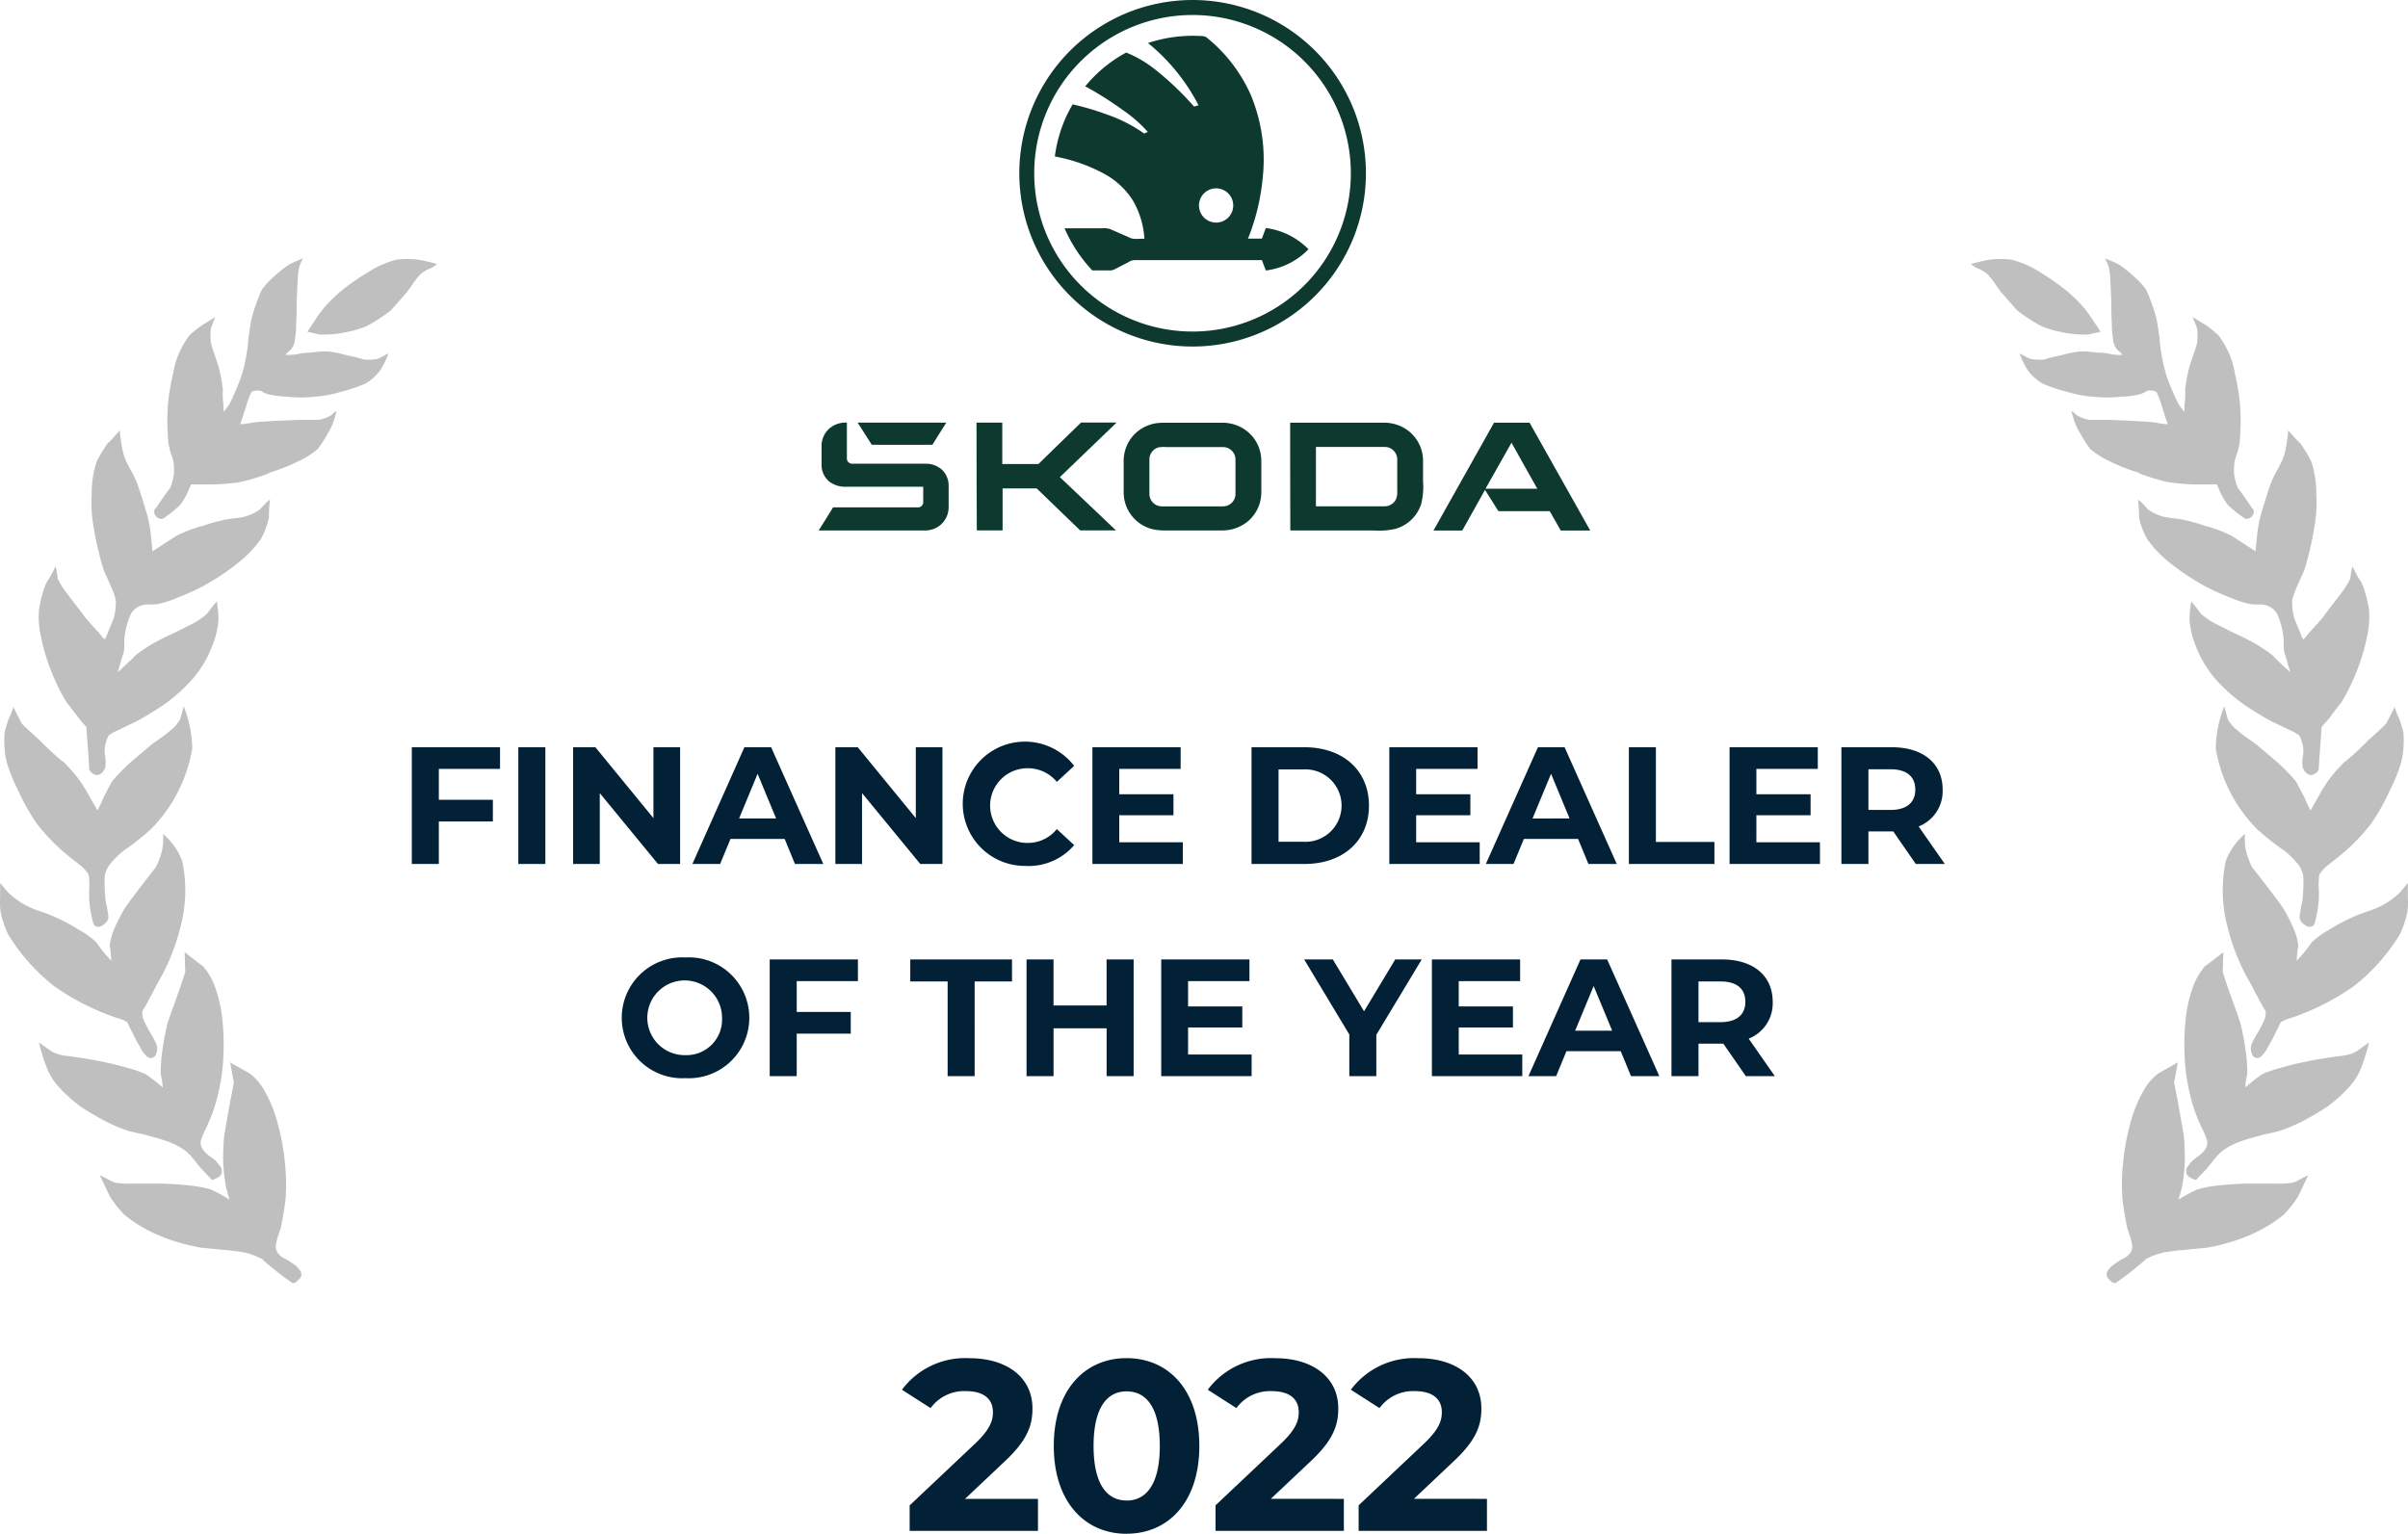 <svg xmlns="http://www.w3.org/2000/svg" width="158.83" height="101.192" viewBox="0 0 158.83 101.192"><g transform="translate(0 -1)"><path d="M32.982,51.73V50.3H27.163V58h1.782V55.195h3.564v-1.43H28.945V51.73ZM34.189,58h1.782V50.3H34.189ZM43.1,50.3v4.675L39.272,50.3H37.8V58h1.76V53.325L43.4,58H44.86V50.3ZM52.435,58h1.87l-3.443-7.7H49.1L45.67,58H47.5l.682-1.65h3.575ZM48.75,55l1.221-2.948L51.192,55Zm11.656-4.7v4.675L56.578,50.3H55.1V58h1.76V53.325L60.7,58h1.463V50.3Zm7.267,7.832a3.956,3.956,0,0,0,3.179-1.375L69.708,55.7a2.454,2.454,0,0,1-1.936.913,2.464,2.464,0,0,1,0-4.928,2.477,2.477,0,0,1,1.936.9l1.144-1.056a4.1,4.1,0,1,0-3.179,6.6Zm6.153-1.562V54.788H77.4V53.4H73.826V51.73h4.048V50.3H72.055V58h5.962V56.57ZM82.55,58h3.5c2.519,0,4.246-1.518,4.246-3.85s-1.727-3.85-4.246-3.85h-3.5Zm1.782-1.463V51.763H85.96a2.391,2.391,0,1,1,0,4.774Zm9.077.033V54.788h3.575V53.4H93.409V51.73h4.048V50.3H91.638V58H97.6V56.57ZM104.771,58h1.87L103.2,50.3h-1.76L98.006,58h1.826l.682-1.65h3.575Zm-3.685-3,1.221-2.948L103.528,55Zm6.354,3h5.643V56.548h-3.861V50.3H107.44Zm8.41-1.43V54.788h3.575V53.4H115.85V51.73H119.9V50.3h-5.819V58h5.962V56.57ZM128.278,58l-1.727-2.475a2.5,2.5,0,0,0,1.584-2.431c0-1.727-1.287-2.794-3.344-2.794h-3.333V58h1.782V55.855h1.639L126.364,58Zm-1.947-4.906c0,.836-.55,1.342-1.639,1.342H123.24V51.752h1.452C125.781,51.752,126.331,52.247,126.331,53.094ZM45.217,72.132a3.988,3.988,0,1,0,0-7.964,3.988,3.988,0,1,0,0,7.964Zm0-1.518a2.465,2.465,0,1,1,2.409-2.464A2.349,2.349,0,0,1,45.217,70.614ZM56.588,65.73V64.3H50.769V72h1.782V69.195h3.564v-1.43H52.551V65.73ZM62.505,72h1.782V65.752h2.464V64.3h-6.71v1.452h2.464ZM72.99,64.3v3.036h-3.5V64.3H67.71V72h1.782V68.843h3.5V72h1.782V64.3Zm5.375,6.27V68.788H81.94V67.4H78.365V65.73h4.048V64.3H76.594V72h5.962V70.57ZM93.777,64.3H92.028l-2.057,3.421L87.914,64.3H86.022L89,69.25V72h1.782V69.272Zm2.441,6.27V68.788h3.575V67.4H96.218V65.73h4.048V64.3H94.447V72h5.962V70.57ZM107.58,72h1.87l-3.443-7.7h-1.76L100.815,72h1.826l.682-1.65H106.9Zm-3.685-3,1.221-2.948L106.337,69Zm13.174,3-1.727-2.475a2.5,2.5,0,0,0,1.584-2.431c0-1.727-1.287-2.794-3.344-2.794h-3.333V72h1.782V69.855h1.639L115.155,72Zm-1.947-4.906c0,.836-.55,1.342-1.639,1.342h-1.452V65.752h1.452C114.572,65.752,115.122,66.247,115.122,67.094Z" fill="#022136"/><path d="M136.05,22.92a6.363,6.363,0,0,1-1.37-.39,10,10,0,0,1-1.62-1.05c-.12-.12-.48-.53-1.09-1.23q-.105-.135-.42-.6a4.915,4.915,0,0,0-.46-.56,2.392,2.392,0,0,0-.56-.35,1.9,1.9,0,0,1-.53-.32,11.271,11.271,0,0,1,1.2-.28,5.328,5.328,0,0,1,1.51,0,6.347,6.347,0,0,1,1.48.6,17.245,17.245,0,0,1,1.76,1.16,9.68,9.68,0,0,1,1.51,1.41,8.3,8.3,0,0,1,.56.77c.28.42.46.69.53.81-.54.12-.8.18-.77.18a7.432,7.432,0,0,1-1.72-.14Zm5.06,9.28a12.866,12.866,0,0,1-1.97-.77,5.836,5.836,0,0,1-1.27-.81,7.523,7.523,0,0,1-.67-1.05,3.5,3.5,0,0,1-.35-.7c-.02-.07-.06-.19-.11-.35s-.08-.29-.11-.39c.05,0,.12.05.21.14a.849.849,0,0,0,.25.18,2.335,2.335,0,0,0,.7.25h.91c.26,0,.7.01,1.34.04.56.02,1,.05,1.3.07a7.382,7.382,0,0,1,.84.07,4.555,4.555,0,0,0,.81.11q-.075-.21-.21-.6a4.7,4.7,0,0,0-.18-.56,5.147,5.147,0,0,0-.35-.95c-.07-.09-.26-.13-.56-.11a.42.42,0,0,0-.21.11,2.42,2.42,0,0,0-.25.11,5.96,5.96,0,0,1-1.3.18,8.6,8.6,0,0,1-1.9,0,7.861,7.861,0,0,1-1.69-.32,10.405,10.405,0,0,1-1.65-.56,3.348,3.348,0,0,1-.95-.88,5.2,5.2,0,0,1-.53-1.09c.05.02.16.08.35.18a2.062,2.062,0,0,0,.39.18,3.412,3.412,0,0,0,.88.04,9.183,9.183,0,0,1,1.12-.28,8.522,8.522,0,0,1,1.2-.25,6.9,6.9,0,0,1,1.16.07,4.257,4.257,0,0,1,.95.11,3.1,3.1,0,0,0,.74.04,1.789,1.789,0,0,0-.28-.28.79.79,0,0,1-.21-.28,1.135,1.135,0,0,1-.14-.56,3.879,3.879,0,0,1-.07-.81c-.02-.33-.04-.83-.04-1.51-.02-.68-.05-1.2-.07-1.55a3.772,3.772,0,0,0-.11-.84,2.269,2.269,0,0,0-.25-.53,7.384,7.384,0,0,1,.91.39,7.089,7.089,0,0,1,1.05.84,4.338,4.338,0,0,1,.77.84,11.486,11.486,0,0,1,.7,2c.05.28.11.67.18,1.16a10.32,10.32,0,0,0,.14,1.16,10.848,10.848,0,0,0,.35,1.44,16.935,16.935,0,0,0,.77,1.79,3.233,3.233,0,0,0,.39.49V27.7a4.9,4.9,0,0,0,.04-.98,9.762,9.762,0,0,1,.28-1.51c.05-.16.13-.42.25-.77.12-.33.2-.59.25-.77a3.678,3.678,0,0,0,0-1.05c0,.02-.09-.21-.28-.7.49.3.76.47.81.49a8.835,8.835,0,0,1,.88.7,6.368,6.368,0,0,1,.67,1.12,5.323,5.323,0,0,1,.42,1.41,14.214,14.214,0,0,1,.35,2.14,15.547,15.547,0,0,1-.04,2.46,5.77,5.77,0,0,1-.14.6c-.09.26-.15.45-.18.56a4.155,4.155,0,0,0-.04.88,3.471,3.471,0,0,0,.28.98c-.07-.14.15.16.67.91.21.33.32.47.32.42a.457.457,0,0,1-.11.49.415.415,0,0,1-.49.11l-.53-.39c-.3-.26-.48-.41-.53-.46a3.875,3.875,0,0,1-.46-.74,1.428,1.428,0,0,1-.14-.32,2.221,2.221,0,0,1-.14-.32h-1.51a16.145,16.145,0,0,1-1.65-.14,13.325,13.325,0,0,1-2-.6Zm9.14,46.9a8.384,8.384,0,0,0,.98-.07,3.379,3.379,0,0,0,.53-.25l.49-.25c-.4.84-.62,1.31-.67,1.41a7.3,7.3,0,0,1-.95,1.2,8.907,8.907,0,0,1-1.83,1.16,11.228,11.228,0,0,1-1.76.67,13.288,13.288,0,0,1-1.48.35c.19-.02-.29.02-1.44.14a13.751,13.751,0,0,0-1.44.18,4.94,4.94,0,0,0-1.2.46q.18-.075-1.2,1.02l-.74.53a.361.361,0,0,1-.32-.14c-.16-.14-.25-.25-.25-.32a.411.411,0,0,1,.11-.42,1.343,1.343,0,0,1,.42-.39,4.028,4.028,0,0,1,.49-.32,1.2,1.2,0,0,0,.46-.32.773.773,0,0,0,.18-.63,4.1,4.1,0,0,0-.14-.56l-.18-.53c-.19-.96-.29-1.62-.32-1.97a13.011,13.011,0,0,1,.04-2.25,15.355,15.355,0,0,1,.46-2.6,8.924,8.924,0,0,1,.88-2.21,3.513,3.513,0,0,1,.98-1.16c-.05.02.39-.22,1.3-.74-.16.91-.25,1.35-.25,1.3l.25,1.3c.28,1.59.41,2.33.39,2.21a16.477,16.477,0,0,1,.07,1.65,10.823,10.823,0,0,1-.18,1.72,7.732,7.732,0,0,1-.25.88,11.759,11.759,0,0,1,1.23-.67,7.2,7.2,0,0,1,1.27-.25c.57-.07,1.23-.12,2-.14h2.04Zm-4.68-43.38a9.258,9.258,0,0,1,1.62.63c-.02-.02.5.32,1.58,1.02.09-.91.14-1.36.14-1.34a7.8,7.8,0,0,1,.21-1.05c.26-.89.48-1.59.67-2.11a6.784,6.784,0,0,1,.39-.81c.19-.35.32-.61.39-.77a5.328,5.328,0,0,0,.28-1.2,4.419,4.419,0,0,0,.07-.7c.56.63.82.9.77.81a8.239,8.239,0,0,1,.77,1.27,6.6,6.6,0,0,1,.32,2.07,9.34,9.34,0,0,1-.11,2.14,21.347,21.347,0,0,1-.6,2.67,3.735,3.735,0,0,1-.28.7c-.16.38-.27.62-.32.74a4.277,4.277,0,0,0-.28.81,4.146,4.146,0,0,0,.14,1.2q.075.18.42,1.02c.09.23.15.35.18.35s.14-.13.35-.39c.3-.33.6-.66.88-.98.19-.26.48-.64.88-1.16.45-.59.62-.82.53-.7a6.45,6.45,0,0,0,.46-.77,4.067,4.067,0,0,1,.14-.81,7.688,7.688,0,0,0,.6,1.09,7.536,7.536,0,0,1,.49,1.79,5.729,5.729,0,0,1-.11,1.65,12.976,12.976,0,0,1-.7,2.39,13.192,13.192,0,0,1-1.02,2.07c.02-.05-.26.32-.84,1.09-.33.38-.48.55-.46.53,0-.05-.01.16-.04.63-.02.33-.06.81-.11,1.44-.02.45-.04.69-.04.74a.688.688,0,0,1-.35.32.415.415,0,0,1-.39-.04.828.828,0,0,1-.32-.46,3.222,3.222,0,0,1,0-.63,1.963,1.963,0,0,0,.04-.6,2.683,2.683,0,0,0-.25-.84,2.7,2.7,0,0,0-.46-.28c-1.03-.49-1.45-.69-1.27-.6a20.674,20.674,0,0,1-1.86-1.12,10.79,10.79,0,0,1-2-1.79,7.322,7.322,0,0,1-1.2-2,5.909,5.909,0,0,1-.46-1.83,7.4,7.4,0,0,1,.11-1.23c.09.09.32.38.67.84a4.752,4.752,0,0,0,1.16.74c.26.14.63.33,1.12.56s.87.42,1.12.56a9.7,9.7,0,0,1,1.41.95q-.285-.21,1.05,1.02c-.23-.82-.36-1.25-.39-1.3a3.79,3.79,0,0,1-.04-.6,3.119,3.119,0,0,0-.04-.6,4.919,4.919,0,0,0-.39-1.34,1.213,1.213,0,0,0-.67-.56,1.549,1.549,0,0,0-.56-.07,2.622,2.622,0,0,1-.6-.04,6.5,6.5,0,0,1-1.27-.42,14.5,14.5,0,0,1-1.83-.84,16.337,16.337,0,0,1-2.14-1.44,7.9,7.9,0,0,1-1.51-1.58,5.363,5.363,0,0,1-.53-1.41,8.788,8.788,0,0,0-.07-1.2,5.079,5.079,0,0,1,.67.67,3.3,3.3,0,0,0,.98.46,3.875,3.875,0,0,0,.67.11c.35.05.59.08.7.11a10.993,10.993,0,0,1,1.48.42Zm8.79,34.95a2.939,2.939,0,0,0,.98-.25c.12-.07.27-.18.46-.32.23-.16.39-.27.46-.32a12.194,12.194,0,0,1-.46,1.51,4.122,4.122,0,0,1-.74,1.3,9.75,9.75,0,0,1-1.58,1.44,18.232,18.232,0,0,1-1.62.95,10.385,10.385,0,0,1-1.41.6c-.16.05-.4.11-.7.18a6.136,6.136,0,0,0-.74.18,11.947,11.947,0,0,0-1.37.42,4.316,4.316,0,0,0-1.09.6,4.9,4.9,0,0,0-.56.6c-.23.3-.4.5-.49.6-.38.4-.59.62-.63.67-.05.02-.16-.01-.35-.11-.16-.09-.26-.18-.28-.25a.6.6,0,0,1,0-.42,3.232,3.232,0,0,1,.39-.49c.05-.05.2-.16.46-.35a1.779,1.779,0,0,0,.39-.42.707.707,0,0,0,.07-.63c-.05-.14-.12-.32-.21-.53a3.451,3.451,0,0,1-.25-.53,10,10,0,0,1-.63-1.86,13.094,13.094,0,0,1-.35-2.25,16.567,16.567,0,0,1,.04-2.6,8.844,8.844,0,0,1,.53-2.36,4.408,4.408,0,0,1,.77-1.3c-.07.07.33-.23,1.2-.91l-.04,1.3s.12.4.42,1.27c.54,1.5.79,2.2.74,2.11a13.6,13.6,0,0,1,.32,1.62,10.418,10.418,0,0,1,.14,1.72,7.018,7.018,0,0,0-.14.91,12.534,12.534,0,0,1,1.12-.88,7.81,7.81,0,0,1,1.23-.42,18.056,18.056,0,0,1,1.93-.46q.345-.075,1.02-.18c.47-.07.8-.12.98-.14Zm.35-19.44a18.254,18.254,0,0,0,1.48-1.37c.7-.63,1.1-1.01,1.2-1.12l.56-1.09a4.832,4.832,0,0,0,.32.81c.12.35.2.63.25.84a6,6,0,0,1-.14,2,10.669,10.669,0,0,1-.74,1.83,13.5,13.5,0,0,1-1.27,2.25,13.294,13.294,0,0,1-1.58,1.69c-.16.14-.39.33-.67.56-.33.26-.55.43-.67.53a2.341,2.341,0,0,0-.46.53,1.521,1.521,0,0,0-.04.39,2.887,2.887,0,0,0,0,.6v.6a7.226,7.226,0,0,1-.21,1.37c-.05.26-.12.41-.21.46A.5.5,0,0,1,152,62a.642.642,0,0,1-.32-.46,2.734,2.734,0,0,1,.07-.53,3.878,3.878,0,0,1,.11-.53,12.243,12.243,0,0,0,.07-1.62,1.918,1.918,0,0,0-.25-.7,5.17,5.17,0,0,0-1.34-1.27,17.27,17.27,0,0,1-1.48-1.2,9.878,9.878,0,0,1-2.71-5.31,7.9,7.9,0,0,1,.56-2.78c.14.52.22.81.25.88a2.4,2.4,0,0,0,.67.74,4.5,4.5,0,0,0,.63.49c.3.21.52.36.63.46q.6.5,1.41,1.2a12.242,12.242,0,0,1,1.12,1.16c.05.07.25.45.6,1.12a3.521,3.521,0,0,0,.18.42q.135.285.21.42c-.14.21.06-.15.6-1.09a9.3,9.3,0,0,1,.7-1.09,11.518,11.518,0,0,1,.98-1.09Zm4.11,8.05v.98a3.74,3.74,0,0,1-.04.95,6.24,6.24,0,0,1-.49,1.44,12.83,12.83,0,0,1-2.99,3.38,16,16,0,0,1-4.22,2.14,2.1,2.1,0,0,0-.6.25c-.05.02-.11.13-.18.32-.07.12-.18.33-.32.63a6.956,6.956,0,0,1-.35.63,2.1,2.1,0,0,1-.49.7.369.369,0,0,1-.46.04q-.135-.075-.21-.42a.933.933,0,0,1,.07-.49,7.708,7.708,0,0,1,.42-.77,6.171,6.171,0,0,0,.39-.77,1.089,1.089,0,0,0,.07-.67c.05.19-.27-.37-.95-1.69a14.072,14.072,0,0,1-1.55-3.8,9.377,9.377,0,0,1-.11-4.32,4.279,4.279,0,0,1,1.27-1.79,3.749,3.749,0,0,0,.04.98,4.651,4.651,0,0,0,.46,1.27c-.02-.05.32.39,1.02,1.3q.885,1.155,1.05,1.44a11.014,11.014,0,0,1,.74,1.51,3.841,3.841,0,0,1,.21.98c-.02-.16-.06.13-.11.88a8.523,8.523,0,0,0,.98-1.2,5.534,5.534,0,0,1,1.16-.84,12.351,12.351,0,0,1,1.83-.95c.16-.07.46-.18.88-.32a5.263,5.263,0,0,0,1.93-1.16c.02-.02.2-.23.53-.63Z" fill="#bfbfbf"/><path d="M22.78,22.92a6.362,6.362,0,0,0,1.37-.39,10,10,0,0,0,1.62-1.05c.12-.12.48-.53,1.09-1.23q.105-.135.42-.6a4.916,4.916,0,0,1,.46-.56,2.392,2.392,0,0,1,.56-.35,1.9,1.9,0,0,0,.53-.32,11.272,11.272,0,0,0-1.2-.28,5.328,5.328,0,0,0-1.51,0,6.347,6.347,0,0,0-1.48.6,17.245,17.245,0,0,0-1.76,1.16,9.68,9.68,0,0,0-1.51,1.41,8.3,8.3,0,0,0-.56.77c-.28.42-.46.69-.53.81.54.12.8.18.77.18a7.432,7.432,0,0,0,1.72-.14ZM17.72,32.2a12.866,12.866,0,0,0,1.97-.77,5.836,5.836,0,0,0,1.27-.81,7.522,7.522,0,0,0,.67-1.05,3.5,3.5,0,0,0,.35-.7c.02-.07.06-.19.11-.35s.08-.29.11-.39c-.05,0-.12.05-.21.14a.849.849,0,0,1-.25.18,2.335,2.335,0,0,1-.7.25h-.91c-.26,0-.7.01-1.34.04-.56.02-1,.05-1.3.07a7.382,7.382,0,0,0-.84.07,4.555,4.555,0,0,1-.81.11q.075-.21.21-.6a4.7,4.7,0,0,1,.18-.56,5.147,5.147,0,0,1,.35-.95c.07-.09.26-.13.56-.11a.42.42,0,0,1,.21.11,2.419,2.419,0,0,1,.25.11,5.96,5.96,0,0,0,1.3.18,8.6,8.6,0,0,0,1.9,0,7.861,7.861,0,0,0,1.69-.32,10.4,10.4,0,0,0,1.65-.56,3.348,3.348,0,0,0,.95-.88,5.2,5.2,0,0,0,.53-1.09c-.05.02-.16.08-.35.18a2.062,2.062,0,0,1-.39.18,3.412,3.412,0,0,1-.88.04,9.183,9.183,0,0,0-1.12-.28,8.522,8.522,0,0,0-1.2-.25,6.9,6.9,0,0,0-1.16.07,4.257,4.257,0,0,0-.95.11,3.1,3.1,0,0,1-.74.04,1.789,1.789,0,0,1,.28-.28.789.789,0,0,0,.21-.28,1.135,1.135,0,0,0,.14-.56,3.878,3.878,0,0,0,.07-.81c.02-.33.04-.83.04-1.51.02-.68.05-1.2.07-1.55a3.771,3.771,0,0,1,.11-.84,2.269,2.269,0,0,1,.25-.53,7.383,7.383,0,0,0-.91.39,7.088,7.088,0,0,0-1.05.84,4.339,4.339,0,0,0-.77.84,11.487,11.487,0,0,0-.7,2c-.05.28-.11.67-.18,1.16a10.32,10.32,0,0,1-.14,1.16,10.849,10.849,0,0,1-.35,1.44,16.934,16.934,0,0,1-.77,1.79,3.232,3.232,0,0,1-.39.49V27.7a4.9,4.9,0,0,1-.04-.98,9.765,9.765,0,0,0-.28-1.51c-.05-.16-.13-.42-.25-.77-.12-.33-.2-.59-.25-.77a3.679,3.679,0,0,1,0-1.05c0,.02.09-.21.28-.7-.49.3-.76.47-.81.49a8.833,8.833,0,0,0-.88.7,6.368,6.368,0,0,0-.67,1.12,5.323,5.323,0,0,0-.42,1.41,14.214,14.214,0,0,0-.35,2.14,15.547,15.547,0,0,0,.04,2.46,5.766,5.766,0,0,0,.14.6c.09.26.15.45.18.56a4.154,4.154,0,0,1,.04.88,3.471,3.471,0,0,1-.28.98c.07-.14-.15.16-.67.91-.21.33-.32.47-.32.42a.457.457,0,0,0,.11.49.415.415,0,0,0,.49.11l.53-.39c.3-.26.48-.41.53-.46a3.875,3.875,0,0,0,.46-.74,1.427,1.427,0,0,0,.14-.32,2.22,2.22,0,0,0,.14-.32h1.51a16.145,16.145,0,0,0,1.65-.14,13.326,13.326,0,0,0,2-.6ZM8.58,79.1a8.385,8.385,0,0,1-.98-.07,3.379,3.379,0,0,1-.53-.25l-.49-.25c.4.84.62,1.31.67,1.41a7.3,7.3,0,0,0,.95,1.2,8.907,8.907,0,0,0,1.83,1.16,11.228,11.228,0,0,0,1.76.67,13.288,13.288,0,0,0,1.48.35c-.19-.02.29.02,1.44.14a13.751,13.751,0,0,1,1.44.18,4.94,4.94,0,0,1,1.2.46q-.18-.075,1.2,1.02l.74.53a.362.362,0,0,0,.32-.14c.16-.14.25-.25.25-.32a.411.411,0,0,0-.11-.42,1.343,1.343,0,0,0-.42-.39,4.028,4.028,0,0,0-.49-.32,1.2,1.2,0,0,1-.46-.32.773.773,0,0,1-.18-.63,4.1,4.1,0,0,1,.14-.56l.18-.53c.19-.96.29-1.62.32-1.97a13.011,13.011,0,0,0-.04-2.25,15.356,15.356,0,0,0-.46-2.6,8.924,8.924,0,0,0-.88-2.21,3.513,3.513,0,0,0-.98-1.16c.05.02-.39-.22-1.3-.74.16.91.25,1.35.25,1.3l-.25,1.3c-.28,1.59-.41,2.33-.39,2.21a16.479,16.479,0,0,0-.07,1.65,10.823,10.823,0,0,0,.18,1.72,7.735,7.735,0,0,0,.25.88,11.758,11.758,0,0,0-1.23-.67,7.2,7.2,0,0,0-1.27-.25c-.57-.07-1.23-.12-2-.14H8.61Zm4.68-43.38a9.258,9.258,0,0,0-1.62.63c.02-.02-.5.32-1.58,1.02-.09-.91-.14-1.36-.14-1.34a7.8,7.8,0,0,0-.21-1.05c-.26-.89-.48-1.59-.67-2.11a6.781,6.781,0,0,0-.39-.81c-.19-.35-.32-.61-.39-.77a5.328,5.328,0,0,1-.28-1.2,4.416,4.416,0,0,1-.07-.7c-.56.63-.82.9-.77.81a8.238,8.238,0,0,0-.77,1.27,6.6,6.6,0,0,0-.32,2.07,9.34,9.34,0,0,0,.11,2.14,21.348,21.348,0,0,0,.6,2.67,3.735,3.735,0,0,0,.28.7c.16.38.27.62.32.74a4.278,4.278,0,0,1,.28.81,4.146,4.146,0,0,1-.14,1.2q-.075.18-.42,1.02c-.09.23-.15.35-.18.35s-.14-.13-.35-.39c-.3-.33-.6-.66-.88-.98-.19-.26-.48-.64-.88-1.16-.45-.59-.62-.82-.53-.7a6.451,6.451,0,0,1-.46-.77,4.067,4.067,0,0,0-.14-.81,7.69,7.69,0,0,1-.6,1.09,7.537,7.537,0,0,0-.49,1.79,5.729,5.729,0,0,0,.11,1.65,12.978,12.978,0,0,0,.7,2.39A13.193,13.193,0,0,0,4.4,47.35c-.02-.05.26.32.84,1.09.33.38.48.55.46.53,0-.05.01.16.04.63.02.33.06.81.11,1.44.02.45.04.69.04.74a.688.688,0,0,0,.35.32.415.415,0,0,0,.39-.04.828.828,0,0,0,.32-.46,3.223,3.223,0,0,0,0-.63,1.963,1.963,0,0,1-.04-.6,2.683,2.683,0,0,1,.25-.84,2.7,2.7,0,0,1,.46-.28c1.03-.49,1.45-.69,1.27-.6a20.675,20.675,0,0,0,1.86-1.12,10.79,10.79,0,0,0,2-1.79,7.322,7.322,0,0,0,1.2-2,5.909,5.909,0,0,0,.46-1.83,7.4,7.4,0,0,0-.11-1.23c-.09.09-.32.38-.67.84a4.752,4.752,0,0,1-1.16.74c-.26.14-.63.33-1.12.56s-.87.42-1.12.56a9.7,9.7,0,0,0-1.41.95q.285-.21-1.05,1.02c.23-.82.36-1.25.39-1.3a3.79,3.79,0,0,0,.04-.6,3.119,3.119,0,0,1,.04-.6,4.92,4.92,0,0,1,.39-1.34,1.213,1.213,0,0,1,.67-.56,1.549,1.549,0,0,1,.56-.07,2.622,2.622,0,0,0,.6-.04,6.5,6.5,0,0,0,1.27-.42,14.5,14.5,0,0,0,1.83-.84,16.337,16.337,0,0,0,2.14-1.44,7.9,7.9,0,0,0,1.51-1.58,5.363,5.363,0,0,0,.53-1.41,8.788,8.788,0,0,1,.07-1.2,5.077,5.077,0,0,0-.67.67,3.3,3.3,0,0,1-.98.46,3.875,3.875,0,0,1-.67.11c-.35.05-.59.08-.7.11a10.993,10.993,0,0,0-1.48.42ZM4.47,70.67a2.94,2.94,0,0,1-.98-.25c-.12-.07-.27-.18-.46-.32-.23-.16-.39-.27-.46-.32a12.193,12.193,0,0,0,.46,1.51,4.122,4.122,0,0,0,.74,1.3,9.751,9.751,0,0,0,1.58,1.44,18.232,18.232,0,0,0,1.62.95,10.386,10.386,0,0,0,1.41.6c.16.05.4.11.7.18a6.136,6.136,0,0,1,.74.18,11.947,11.947,0,0,1,1.37.42,4.316,4.316,0,0,1,1.09.6,4.9,4.9,0,0,1,.56.6c.23.3.4.5.49.6.38.4.59.62.63.67.05.02.16-.01.35-.11.16-.09.26-.18.28-.25a.6.6,0,0,0,0-.42,3.233,3.233,0,0,0-.39-.49c-.05-.05-.2-.16-.46-.35a1.779,1.779,0,0,1-.39-.42.707.707,0,0,1-.07-.63c.05-.14.12-.32.21-.53a3.451,3.451,0,0,0,.25-.53,10,10,0,0,0,.63-1.86,13.094,13.094,0,0,0,.35-2.25,16.565,16.565,0,0,0-.04-2.6,8.844,8.844,0,0,0-.53-2.36,4.407,4.407,0,0,0-.77-1.3c.07.07-.33-.23-1.2-.91l.04,1.3s-.12.4-.42,1.27c-.54,1.5-.79,2.2-.74,2.11a13.605,13.605,0,0,0-.32,1.62,10.417,10.417,0,0,0-.14,1.72,7.019,7.019,0,0,1,.14.91,12.537,12.537,0,0,0-1.12-.88,7.81,7.81,0,0,0-1.23-.42,18.055,18.055,0,0,0-1.93-.46q-.345-.075-1.02-.18c-.47-.07-.8-.12-.98-.14ZM4.12,51.23a18.249,18.249,0,0,1-1.48-1.37c-.7-.63-1.1-1.01-1.2-1.12L.88,47.65a4.831,4.831,0,0,1-.32.81c-.12.35-.2.63-.25.84a6,6,0,0,0,.14,2,10.668,10.668,0,0,0,.74,1.83,13.5,13.5,0,0,0,1.27,2.25,13.294,13.294,0,0,0,1.58,1.69c.16.14.39.33.67.56.33.26.55.43.67.53a2.342,2.342,0,0,1,.46.53,1.521,1.521,0,0,1,.04.39,2.887,2.887,0,0,1,0,.6v.6a7.225,7.225,0,0,0,.21,1.37c.05.26.12.41.21.46A.5.5,0,0,0,6.83,62a.642.642,0,0,0,.32-.46,2.734,2.734,0,0,0-.07-.53,3.877,3.877,0,0,0-.11-.53,12.242,12.242,0,0,1-.07-1.62,1.918,1.918,0,0,1,.25-.7,5.17,5.17,0,0,1,1.34-1.27,17.267,17.267,0,0,0,1.48-1.2,9.878,9.878,0,0,0,2.71-5.31,7.9,7.9,0,0,0-.56-2.78c-.14.52-.22.81-.25.88a2.4,2.4,0,0,1-.67.74,4.5,4.5,0,0,1-.63.49c-.3.21-.52.36-.63.46q-.6.5-1.41,1.2a12.241,12.241,0,0,0-1.12,1.16c-.05.07-.25.45-.6,1.12a3.522,3.522,0,0,1-.18.42q-.135.285-.21.42c.14.21-.06-.15-.6-1.09a9.3,9.3,0,0,0-.7-1.09,11.521,11.521,0,0,0-.98-1.09ZM.01,59.28v.98a3.74,3.74,0,0,0,.04.95,6.24,6.24,0,0,0,.49,1.44,12.83,12.83,0,0,0,2.99,3.38,16,16,0,0,0,4.22,2.14,2.1,2.1,0,0,1,.6.25c.05.02.11.13.18.32.07.12.18.33.32.63A6.955,6.955,0,0,0,9.2,70a2.1,2.1,0,0,0,.49.7.369.369,0,0,0,.46.04q.135-.075.21-.42a.933.933,0,0,0-.07-.49,7.708,7.708,0,0,0-.42-.77,6.168,6.168,0,0,1-.39-.77,1.089,1.089,0,0,1-.07-.67c-.05.19.27-.37.95-1.69a14.072,14.072,0,0,0,1.55-3.8,9.377,9.377,0,0,0,.11-4.32,4.279,4.279,0,0,0-1.27-1.79,3.749,3.749,0,0,1-.04.98,4.651,4.651,0,0,1-.46,1.27c.02-.05-.32.39-1.02,1.3q-.885,1.155-1.05,1.44a11.014,11.014,0,0,0-.74,1.51,3.841,3.841,0,0,0-.21.98c.02-.16.06.13.11.88a8.522,8.522,0,0,1-.98-1.2,5.534,5.534,0,0,0-1.16-.84,12.351,12.351,0,0,0-1.83-.95c-.16-.07-.46-.18-.88-.32a6.015,6.015,0,0,1-.88-.39,6.045,6.045,0,0,1-1.05-.77c-.02-.02-.2-.23-.53-.63Z" fill="#bfbfbf"/><path d="M63.653,99.888l2.576-2.432C67.8,96,68.1,95.008,68.1,93.92c0-2.032-1.664-3.312-4.16-3.312a5.2,5.2,0,0,0-4.448,2.08L61.381,93.9a2.739,2.739,0,0,1,2.32-1.12c1.184,0,1.792.512,1.792,1.392,0,.544-.176,1.12-1.168,2.064L60,100.32V102h8.464V99.888Zm10.654,2.3c2.768,0,4.8-2.1,4.8-5.792s-2.032-5.792-4.8-5.792c-2.752,0-4.8,2.1-4.8,5.792S71.555,102.192,74.307,102.192Zm0-2.192c-1.28,0-2.176-1.056-2.176-3.6s.9-3.6,2.176-3.6c1.3,0,2.192,1.056,2.192,3.6S75.6,100,74.307,100Zm9.518-.112L86.4,97.456c1.568-1.456,1.872-2.448,1.872-3.536,0-2.032-1.664-3.312-4.16-3.312a5.2,5.2,0,0,0-4.448,2.08L81.552,93.9a2.739,2.739,0,0,1,2.32-1.12c1.184,0,1.792.512,1.792,1.392,0,.544-.176,1.12-1.168,2.064l-4.32,4.08V102H88.64V99.888Zm9.438,0,2.576-2.432C97.406,96,97.71,95.008,97.71,93.92c0-2.032-1.664-3.312-4.16-3.312a5.2,5.2,0,0,0-4.448,2.08L90.99,93.9a2.739,2.739,0,0,1,2.32-1.12c1.184,0,1.792.512,1.792,1.392,0,.544-.176,1.12-1.168,2.064l-4.32,4.08V102h8.464V99.888Z" fill="#022136"/><g transform="translate(54 1.016)"><path d="M337.359,301.9a11.431,11.431,0,1,1-4.9,1.477,11.431,11.431,0,0,1,4.9-1.477Zm.345.972a10.442,10.442,0,1,0,5.807,1.492A10.442,10.442,0,0,0,337.7,302.872Z" transform="translate(-313.46 -301.89)" fill="#0d392e"/><path d="M343.842,313.413a9.442,9.442,0,0,1,3.463-.462.85.85,0,0,1,.36.062,10.131,10.131,0,0,1,2.969,3.851,11.1,11.1,0,0,1,.769,5.5,14.292,14.292,0,0,1-.965,3.957h.916c.089-.232.17-.467.264-.7a4.772,4.772,0,0,1,2.809,1.4,4.7,4.7,0,0,1-2.811,1.4c-.087-.228-.175-.454-.256-.682h-8.428a.752.752,0,0,0-.39.141c-.309.156-.614.318-.923.473a.723.723,0,0,1-.362.064h-1.089a9.773,9.773,0,0,1-1.831-2.781h2.483a1.28,1.28,0,0,1,.524.055q.618.266,1.236.539c.311.183.684.075,1.027.1a5.751,5.751,0,0,0-.744-2.5,5.112,5.112,0,0,0-1.877-1.771A11.034,11.034,0,0,0,337.7,320.9a9.015,9.015,0,0,1,1.172-3.439,18.59,18.59,0,0,1,2.38.712,9.685,9.685,0,0,1,2.344,1.217l.232-.113a9.037,9.037,0,0,0-1.566-1.385,23.321,23.321,0,0,0-2.557-1.622,9.048,9.048,0,0,1,2.7-2.227,7.832,7.832,0,0,1,1.965,1.161,19.961,19.961,0,0,1,2.508,2.4l.3-.079a12.933,12.933,0,0,0-3.336-4.112Zm4.151,9.643a1.129,1.129,0,1,0,1.023.175A1.129,1.129,0,0,0,347.993,323.056Z" transform="translate(-322.122 -310.592)" fill="#0d392e"/><path d="M265.348,433.043a1.626,1.626,0,0,1,1.112-.354v2.378a.347.347,0,0,0,.359.335h4.817a1.577,1.577,0,0,1,1.093.394,1.439,1.439,0,0,1,.443,1.042v1.443a1.54,1.54,0,0,1-.605,1.213,1.592,1.592,0,0,1-.98.311H264.6c.318-.507.639-1.016.95-1.524h5.562a.347.347,0,0,0,.384-.307v-1.055h-5.1a1.7,1.7,0,0,1-1.08-.33,1.4,1.4,0,0,1-.526-1.085v-1.3a1.53,1.53,0,0,1,.554-1.161Z" transform="translate(-264.6 -404.823)" fill="#0d392e"/><path d="M276.67,432.71h5.843c-.3.488-.616.97-.914,1.46-1.334.015-2.67,0-4,0Z" transform="translate(-274.098 -404.842)" fill="#0d392e"/><path d="M313.45,432.7h1.7v2.73h2.387c.935-.91,1.867-1.828,2.809-2.734h2.344l-3.742,3.6,3.7,3.514h-2.363l-2.868-2.77h-2.246v2.77h-1.7Q313.45,436.261,313.45,432.7Z" transform="translate(-303.04 -404.834)" fill="#0d392e"/><path d="M361.02,432.791a3.249,3.249,0,0,1,.693-.055h3.836a2.574,2.574,0,0,1,1.988.957,2.521,2.521,0,0,1,.541,1.558v2.116a2.5,2.5,0,0,1-.94,1.918,2.655,2.655,0,0,1-1.634.556h-3.55a5.026,5.026,0,0,1-.763-.03,2.5,2.5,0,0,1-2.191-2.5V435.2a2.508,2.508,0,0,1,.84-1.826,2.577,2.577,0,0,1,1.18-.583Zm.277,1.571a.825.825,0,0,0-.6.8v2.3a.822.822,0,0,0,.823.791h4.034a.822.822,0,0,0,.82-.786v-2.344a.823.823,0,0,0-.825-.782h-3.738a2.088,2.088,0,0,0-.516.021Z" transform="translate(-338.883 -404.861)" fill="#0d392e"/><path d="M410.53,432.72h6.18a2.648,2.648,0,0,1,1.409.392,2.506,2.506,0,0,1,1.176,2.027v1.441a4.744,4.744,0,0,1-.121,1.5,2.5,2.5,0,0,1-1.7,1.645,4.978,4.978,0,0,1-1.434.107h-5.5Q410.53,436.276,410.53,432.72Zm1.7,1.6v3.917h4.524a.827.827,0,0,0,.771-.5,1.268,1.268,0,0,0,.068-.531V435.1a.825.825,0,0,0-.833-.78Z" transform="translate(-379.432 -404.849)" fill="#0d392e"/><path d="M458.9,432.72h2.344q2,3.552,4,7.113H463.3c-.245-.426-.482-.852-.727-1.279h-3.386l-.882-1.4-1.5,2.681h-1.9Q456.9,436.277,458.9,432.72Zm-.556,4.356h3.41c-.567-1.012-1.14-2.02-1.7-3.035-.577,1.008-1.138,2.025-1.715,3.035Z" transform="translate(-414.355 -404.849)" fill="#0d392e"/></g></g></svg>